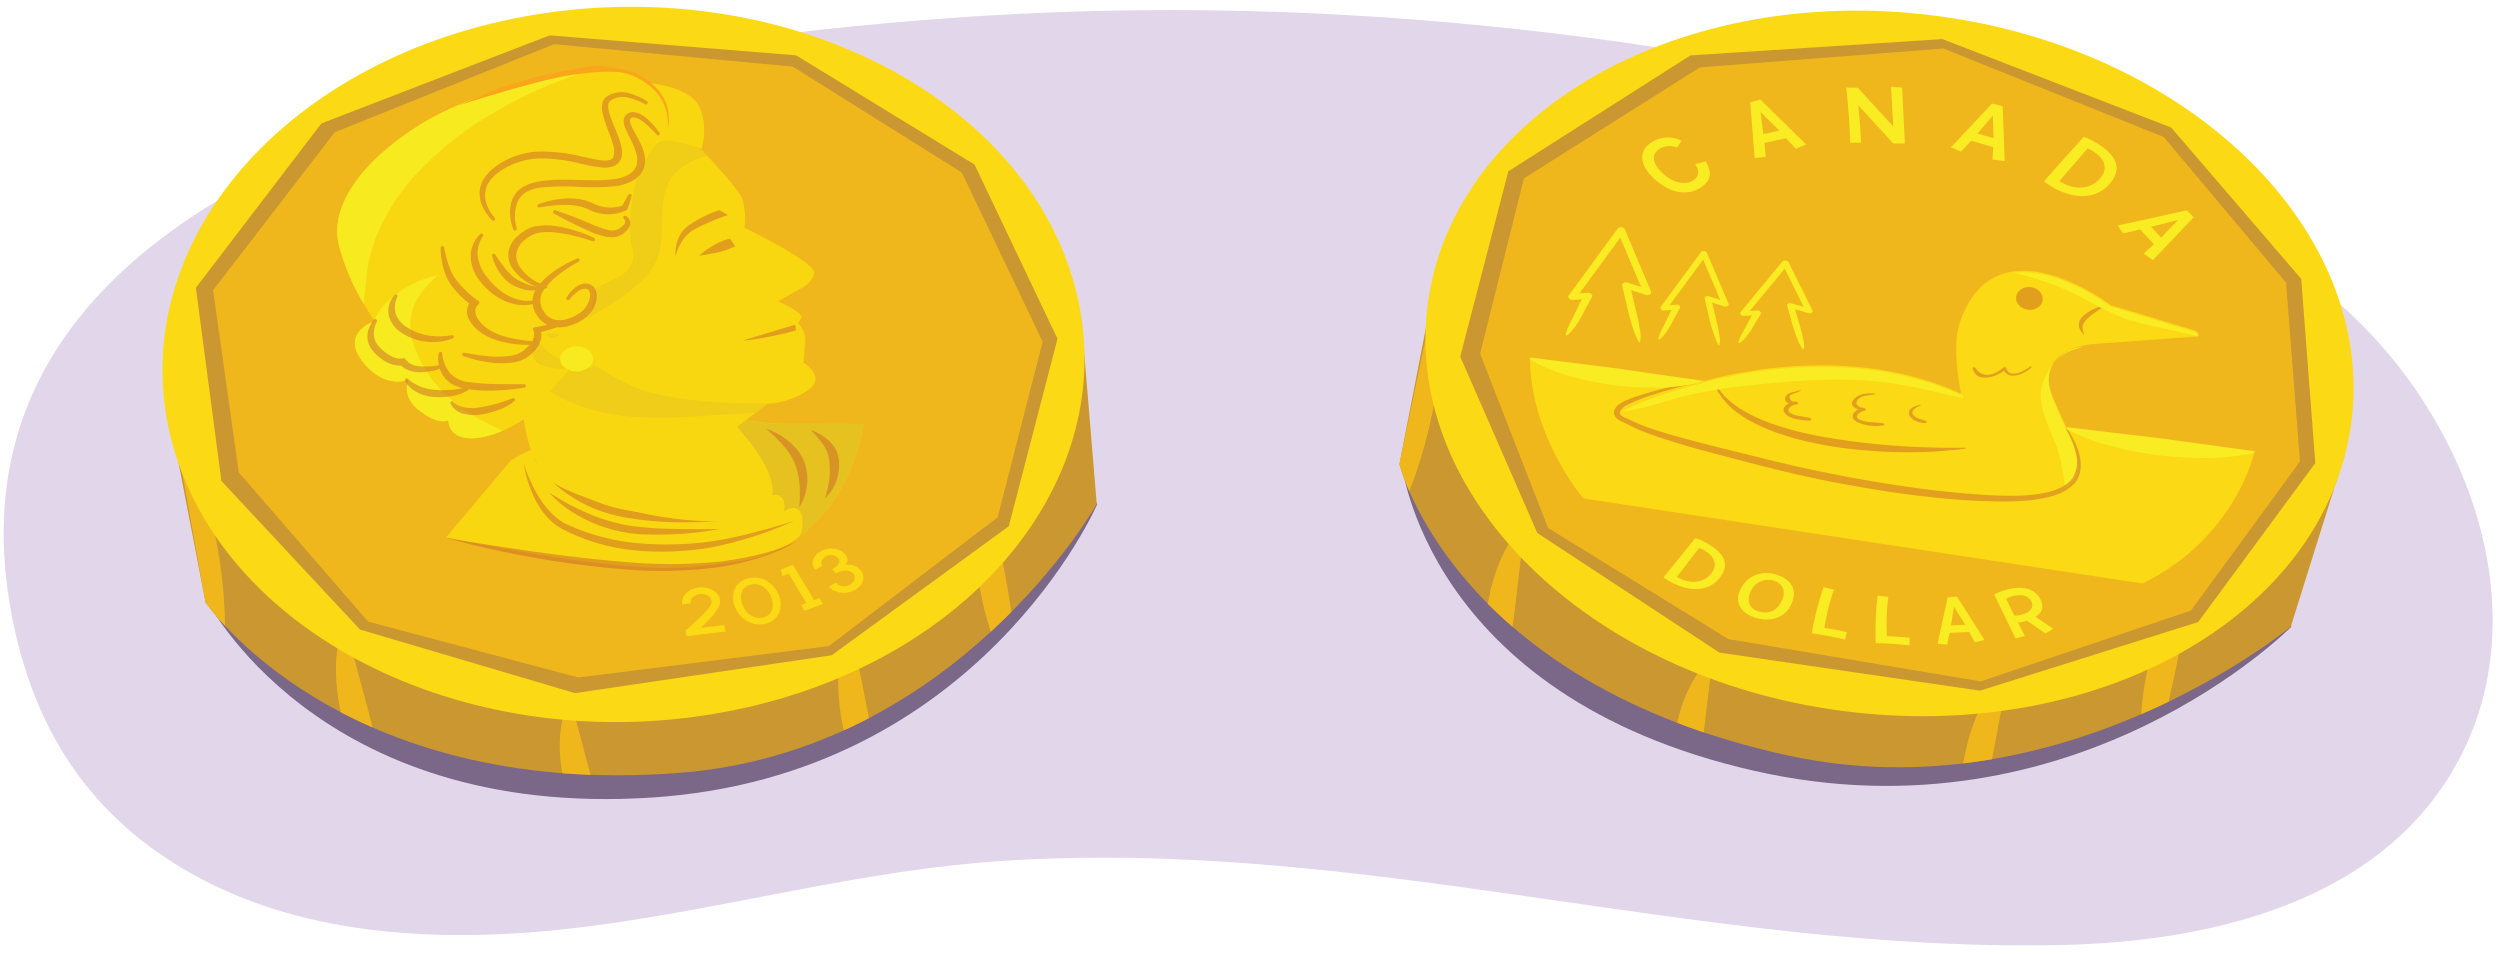 <svg xmlns="http://www.w3.org/2000/svg" xmlns:xlink="http://www.w3.org/1999/xlink" width="760" height="290" viewBox="0 0 760 290"><defs><clipPath id="a"><path d="M719.427,115.059,696.4,190.508s-69.032,57.333-152.639,39.212c-102.087-22.127-118.35-88.645-118.35-88.645L442.4,60.047" fill="none"/></clipPath><clipPath id="f"><path d="M637.28,104.95l30.732-2.233c.506-.531.3-1.122-.573-1.708-8.219-2.521-24.674-7.548-25.614-7.675,0,0-35.433-27.118-46.223,5.525-2.5,7.573.525,21.271.525,21.271-36.8-17.018-78.995-3.579-78.995-3.579s-33.492,8.8-24.183,12.261,67.925,16.269,69.554,16.8,54.24,10.625,64.075,3.877,3.842-12.672-2.547-28.284S637.28,104.95,637.28,104.95Z" fill="none"/></clipPath><clipPath id="i"><path d="M326.222,73.638l7.189,79.626s-42.5,75.285-127.173,81.722c-103.395,7.858-143.757-51.859-143.757-51.859L47.552,99.833" fill="none"/></clipPath></defs><path d="M140.9,29.643C59.147,53.608-11.445,98.419,2.992,183.838c7.331,43.376,29.437,67.056,54.717,81.457,35.787,20.386,80.446,21.635,121.924,16.229S261.656,264.7,303.419,261.81c110.922-7.667,213.2,28.163,324.383,25.44,44.253-1.084,90.477-12.835,114.472-47.706,31.852-46.29,10.6-108.25-27.582-144.038C665.4,49.308,595.335,30.284,528.654,18.5,449.211,4.457,368.37-.385,287.719,5.564,238.259,9.212,188.331,15.74,140.9,29.643Z" fill="#e2d7ea"/><path d="M425.918,139.877s6.8,71.637,107.459,94.471c97.943,22.216,163.16-43.8,163.16-43.8l-3.245-11.315Z" fill="#7b6787"/><path d="M437.565,78.632l-12.149,62.439s16.263,66.518,118.35,88.645C627.377,247.838,696.4,190.5,696.4,190.5l16.555-52.839Z" fill="#ca9731"/><g clip-path="url(#a)"><path d="M463.37,159.8s-.082.833-.225,2.29-.314,3.539-.617,6.033c-.584,4.989-1.37,11.643-2.15,18.295-.924,6.644-1.847,13.288-2.539,18.27-.34,2.493-.711,4.563-.931,6.016s-.362,2.279-.362,2.279l-.842-.057s-.133-.216-.334-.624c-.176-.405-.518-1.006-.791-1.753a26.088,26.088,0,0,1-.974-2.711c-.324-1.044-.7-2.219-.968-3.5a48.649,48.649,0,0,1-1.108-8.663c-.072-1.576-.076-3.2.012-4.846.051-1.645.241-3.309.411-4.974.252-1.661.477-3.32.851-4.945.154-.817.34-1.62.56-2.418s.391-1.579.648-2.351a52.522,52.522,0,0,1,3.295-8.368c.6-1.216,1.258-2.327,1.847-3.308a28.353,28.353,0,0,1,1.652-2.533c.459-.7.949-1.248,1.226-1.62.3-.37.489-.566.489-.566Z" fill="#f0b71c"/></g><g clip-path="url(#a)"><path d="M520.446,200.525s-.07.711-.188,1.953c-.133,1.242-.258,3.016-.521,5.143-.509,4.249-1.189,9.921-1.867,15.588-.821,5.66-1.636,11.317-2.255,15.564-.3,2.122-.638,3.883-.833,5.122s-.329,1.941-.329,1.941l-.843-.058s-.138-.187-.343-.536c-.184-.347-.534-.864-.818-1.508-.3-.645-.707-1.431-1.04-2.327-.349-.9-.685-1.9-1-2.994a36.275,36.275,0,0,1-1.24-7.411,35.72,35.72,0,0,1-.062-4.136c.027-1.405.189-2.82.337-4.239.224-1.413.422-2.827.772-4.212q.212-1.042.523-2.055c.195-.674.369-1.344.614-2a40.156,40.156,0,0,1,3.157-7.1c.593-1.031,1.186-1.97,1.767-2.8.564-.832,1.165-1.547,1.639-2.143.447-.594.932-1.051,1.2-1.365.3-.315.478-.478.478-.478Z" fill="#f0b71c"/></g><g clip-path="url(#a)"><path d="M610.647,203.428s-.146.86-.405,2.358-.59,3.65-1.088,6.212c-.978,5.129-2.283,11.973-3.585,18.813-1.443,6.823-2.885,13.646-3.969,18.764-.533,2.557-1.067,4.679-1.4,6.171s-.545,2.341-.545,2.341l-.833-.1s-.114-.236-.281-.664c-.146-.426-.441-1.069-.649-1.857a27.589,27.589,0,0,1-.756-2.858c-.241-1.095-.517-2.338-.688-3.67a52.263,52.263,0,0,1-.418-9.03c.059-1.637.177-3.318.4-5.014.179-1.7.5-3.414.8-5.125.38-1.7.739-3.409,1.232-5.07q.328-1.249.748-2.467c.267-.809.516-1.614.835-2.4a57.112,57.112,0,0,1,3.939-8.48c.69-1.229,1.435-2.335,2.1-3.319.618-.988,1.309-1.833,1.845-2.532.512-.7,1.046-1.239,1.353-1.607.328-.367.534-.563.534-.563Z" fill="#f0b71c"/></g><g clip-path="url(#a)"><path d="M667.461,173.073s-.188,1-.519,2.768-.767,4.278-1.391,7.288c-1.227,6.024-2.866,14.05-4.5,22.077-1.78,8.01-3.557,16.016-4.893,22.023-.658,3-1.3,5.495-1.7,7.247s-.658,2.747-.658,2.747l-.834-.116s-.1-.273-.251-.776c-.126-.5-.39-1.245-.564-2.17-.193-.93-.471-2.062-.618-3.337-.191-1.283-.41-2.73-.519-4.291a70.729,70.729,0,0,1,.011-10.573c.135-1.912.336-3.886.637-5.876.263-2,.665-4,1.054-6.01.464-2,.906-4,1.486-5.952.259-.983.552-1.946.873-2.9s.6-1.9.948-2.817a77.206,77.206,0,0,1,4.366-9.978c.753-1.448,1.553-2.754,2.268-3.915.67-1.169,1.4-2.163,1.973-2.988.547-.827,1.11-1.462,1.436-1.9.351-.436.56-.666.56-.666Z" fill="#f0b71c"/></g><g clip-path="url(#a)"><path d="M416.58,170.024l.774-3.494c.5-2.223,1.16-5.409,2.067-9.217,1.786-7.615,4.166-17.768,6.548-27.926,2.52-10.137,5.043-20.268,6.93-27.873.935-3.8,1.812-6.956,2.378-9.169s.914-3.479.914-3.479l.833.121s.082.337.187.969c.082.624.284,1.557.377,2.72.113,1.164.295,2.585.33,4.185.078,1.612.168,3.425.134,5.388a111.56,111.56,0,0,1-.958,13.309c-.308,2.417-.686,4.9-1.171,7.419-.444,2.517-1.033,5.057-1.608,7.6-.649,2.532-1.277,5.065-2.039,7.539-.354,1.243-.733,2.468-1.147,3.677-.4,1.209-.775,2.4-1.219,3.569a122.474,122.474,0,0,1-5.318,12.689c-.891,1.84-1.82,3.513-2.653,4.991-.785,1.488-1.618,2.76-2.27,3.818-.629,1.055-1.255,1.869-1.625,2.43-.391.561-.626.854-.626.854Z" fill="#f0b71c"/></g><path d="M714.748,128.82c-7.89,58.348-77.117,97.437-154.619,87.312S426.185,150.487,434.08,92.141,511.2-5.3,588.7,4.831,722.639,70.468,714.748,128.82Z" fill="#fbd914"/><polygon points="660.042 38.773 699.572 84.796 703.849 140.769 668.239 189.102 601.898 209.959 522.719 198.398 467.344 162.036 443.916 108.411 458.532 52.077 513.897 16.843 590.468 11.883 660.042 38.773" fill="#ca9731"/><polygon points="657.782 41.651 694.963 85.933 699.184 140.305 666.033 185.618 602.115 207.147 525.45 194.297 470.61 160.501 449.959 107.517 463.279 54.23 516.753 20.484 590.791 14.749 657.782 41.651" fill="#f0b71c"/><path d="M465.105,108.942,685.32,137.418s-5.481,25.977-33.988,39.964L481.37,151.518S465.329,133,465.105,108.942Z" fill="#fbd914"/><path d="M637.341,104.5l30.731-2.228c.5-.532.3-1.122-.574-1.709-8.219-2.521-24.672-7.552-25.609-7.673,0,0-35.433-27.119-46.223,5.524-2.5,7.574.525,21.272.525,21.272-36.8-17.018-78.995-3.579-78.995-3.579s-33.49,8.792-24.181,12.256,67.924,16.27,69.554,16.8,54.242,10.621,64.075,3.877,3.835-12.669-2.552-28.286S637.341,104.5,637.341,104.5Z" fill="#fbd914"/><path d="M620.969,91.252c-.257,1.892-2.267,3.193-4.5,2.9s-3.825-2.061-3.568-3.953,2.267-3.193,4.5-2.9S621.227,89.356,620.969,91.252Z" fill="#ca6728" opacity="0.5" style="isolation:isolate"/><path d="M516.5,57.322c-3.907,2.3-9.151,1.26-13.915-3.249-3.919-3.71-4.859-8.242-.316-10.917a9.038,9.038,0,0,1,8.886-.375L509.822,44.9a5.812,5.812,0,0,0-5.115.215c-2.809,1.651-2.609,4.394.751,7.57,3.076,2.909,6.822,3.63,9.121,2.278,1.559-.916,2.457-2.809.713-5.006l3.209-.921C520.48,52.352,520.479,54.98,516.5,57.322Z" fill="#f9ec23"/><path d="M545.9,45.239l-2.918-3.231-6.589,1.439.386,4.242-3.368.344-1.346-16.939,3.085-.822,13.89,13.637Zm-10.7-11.179.879,6.714,4.839-1.094Z" fill="#f9ec23"/><path d="M579.09,43.6l-3.54.021-10.623-11.6q.574,5.681.848,11.362l-3.31.023c-.131-5.589-.6-11.206-1.2-16.8l3.482.058,10.833,11.827-.727-12.123,3.395.259Z" fill="#f9ec23"/><path d="M605.749,48.506l.164-3.776-6.673-1.977-3.1,3.36-3.089-1.3,12.525-13.323,3.24.818.626,16.67Zm.061-13.348L601.131,40.6l4.93,1.425Z" fill="#f9ec23"/><path d="M624.259,57.053a25.525,25.525,0,0,1-2.926-1.951l12.1-13.485a14.9,14.9,0,0,1,3.147,1.407c6.745,3.86,9.164,8.225,4.336,13.3C636.677,60.783,630.062,60.377,624.259,57.053Zm11.4-11.451a5.894,5.894,0,0,0-1.059-.454l-8.527,9.9c.227.163.535.335.755.466,3.922,2.247,8.482,2.028,11.269-.9C641.189,51.372,640.005,48.084,635.664,45.6Z" fill="#f9ec23"/><path d="M651.7,77.074l3.076-2.822-4.14-4.5-5.243,1.186-1.617-2.381,21-4.606,2.123,2.077L654.474,79.088Zm10.419-10.2-8.2,2.077,3.079,3.3Z" fill="#f9ec23"/><path d="M508.314,177.126a21.787,21.787,0,0,1-2.6-1.591l9.639-11.934a13.134,13.134,0,0,1,2.755,1.109c5.956,3.117,8.24,6.8,4.381,11.294C519.1,179.959,513.44,179.805,508.314,177.126Zm9.148-10.176a4.685,4.685,0,0,0-.93-.357l-6.77,8.757c.2.131.472.271.671.375,3.464,1.814,7.348,1.491,9.569-1.1C522.47,171.748,521.294,168.958,517.462,166.95Z" fill="#f9ec23"/><path d="M533.33,187.7c-3.9-1.307-6.292-4.493-4.178-8.675,2.029-4.026,6.427-5.816,11.183-4.225s6.147,5.1,4.056,9.234C542.317,188.154,537.69,189.154,533.33,187.7Zm5.843-11.206a5.812,5.812,0,0,0-6.928,3.195c-1.128,2.239-1.014,5.063,2.109,6.1,3.171,1.065,5.7.058,7.25-3.034C543.04,179.916,542.106,177.47,539.173,176.49Z" fill="#f9ec23"/><path d="M550.788,192.541a91.294,91.294,0,0,1,3.565-14.051l3.187.768a59.352,59.352,0,0,0-2.913,11.615c2.309.361,4.289.73,6.787,1.284l-.532,2.284A94.134,94.134,0,0,0,550.788,192.541Z" fill="#f9ec23"/><path d="M570.234,195.522a90,90,0,0,1,.555-14.458l3.271.383a59.149,59.149,0,0,0-.418,11.946c2.327.084,4.331.213,6.889.467l-.047,2.342A96.087,96.087,0,0,0,570.234,195.522Z" fill="#f9ec23"/><path d="M600.316,195.221l-1.669-3.078-5.958.238-.737,3.546-2.941-.2L592.1,181.6l2.822-.229,8.39,13.213Zm-6.3-10.737-.932,5.648,4.384-.2Z" fill="#f9ec23"/><path d="M621.817,192.554l-5.652-3.864a11.164,11.164,0,0,1-2.708.58l2.093,4.071-2.811.742-6.52-13.386a20.437,20.437,0,0,1,4.743-1.657c5.739-1.231,8.46,1.209,9.388,3.245,1.044,2.293.539,3.854-1.545,5.219l5.349,3.654Zm-9.332-11.469a10.238,10.238,0,0,0-2.629.887c.744,1.638,1.691,3.578,2.519,5.2a12.161,12.161,0,0,0,1.882-.239c2.951-.635,4.1-2.287,3.327-3.99C616.826,181.287,614.95,180.559,612.485,181.085Z" fill="#f9ec23"/><path d="M493.962,69.749a1.1,1.1,0,0,0-.574-.548,1.361,1.361,0,0,0-1.618.287l-14.855,20.3a.7.7,0,0,0-.124.574,1.281,1.281,0,0,0,1.38.812l2.751-.209a16.753,16.753,0,0,0-.847,1.576l-1.874,3.89c-1.657,3.253-2.383,4.92-2.1,5.625,2.7-1.315,6.163-8.725,6.163-8.725.657-.981,1.1-2.035,1.7-3.037a.708.708,0,0,0,.085-.5,1.259,1.259,0,0,0-1.363-.8h-.031l-2.492.19L492.56,72.25l6.323,14.987-4.165-1.33a1.53,1.53,0,0,0-.607-.068c-.652.054-1.085.5-.969,1l1.023,4.38c.18.73.333,1.461.486,2.193.181.729,1.867,8.116,3.759,10.852.812-2.328.107-3.263-.246-6.209-.1-.732-.95-4.106-1.108-4.839-.191-.728-.376-1.459-.536-2.187l-.66-2.835,4.519,1.44a1.57,1.57,0,0,0,.766.05c.627-.122.97-.615.764-1.1Z" fill="#f9ec23"/><path d="M518.9,76.851a.929.929,0,0,0-.472-.453,1.138,1.138,0,0,0-1.334.235L504.885,93.254a.593.593,0,0,0-.1.469,1.059,1.059,0,0,0,1.141.666l2.261-.167a13.756,13.756,0,0,0-.694,1.292l-1.54,3.187c-1.358,2.661-1.958,4.032-1.721,4.607,2.217-1.074,5.063-7.143,5.063-7.143.543-.8.906-1.67,1.4-2.488a.541.541,0,0,0,.069-.414,1.039,1.039,0,0,0-1.117-.658l-.027,0-2.045.151L517.753,78.9l5.214,12.277-3.428-1.092a1.383,1.383,0,0,0-.5-.056c-.537.043-.89.407-.8.819l.845,3.591c.15.6.274,1.2.4,1.8.151.594,1.541,6.647,3.1,8.89.667-1.906.085-2.669-.205-5.086-.086-.6-.78-3.365-.914-3.964-.155-.6-.311-1.193-.445-1.792l-.544-2.321,3.712,1.18a1.34,1.34,0,0,0,.634.042c.517-.1.8-.5.63-.9Z" fill="#f9ec23"/><path d="M543.752,79.768a.992.992,0,0,0-.512-.429,1.294,1.294,0,0,0-1.413.2L529.1,94.943a.46.46,0,0,0-.1.435,1.194,1.194,0,0,0,1.223.645l2.411-.123a11.306,11.306,0,0,0-.715,1.2l-1.588,2.97c-1.4,2.476-2.018,3.752-1.757,4.3,2.349-.974,5.275-6.621,5.275-6.621.56-.742.936-1.549,1.446-2.311a.452.452,0,0,0,.064-.39,1.172,1.172,0,0,0-1.2-.635l-.028,0-2.181.111L542.559,81.68l5.77,11.619-3.673-1.083a1.516,1.516,0,0,0-.531-.061c-.57.033-.944.371-.838.756l.962,3.383c.168.564.312,1.126.458,1.7.169.564,1.757,6.272,3.461,8.4.679-1.782.046-2.509-.309-4.779-.1-.569-.894-3.176-1.042-3.74-.175-.562-.349-1.128-.506-1.694l-.62-2.187,3.977,1.174a1.588,1.588,0,0,0,.673.048c.549-.085.844-.462.655-.836Z" fill="#f9ec23"/><path d="M597.608,136.352l-.915.133c-.6.075-1.477.223-2.6.308s-2.5.208-4.073.337-3.362.241-5.32.281c-1.954.057-4.083.1-6.336.056-2.253-.022-4.636-.072-7.106-.244s-5.024-.318-7.618-.622-5.224-.65-7.854-1.086c-2.62-.473-5.24-1-7.791-1.627-2.568-.589-5.026-1.393-7.4-2.173-1.173-.418-2.333-.842-3.434-1.3-1.088-.5-2.168-.939-3.177-1.45a36.618,36.618,0,0,1-5.392-3.187,22.916,22.916,0,0,1-3.8-3.306c-.466-.542-.9-1.05-1.305-1.522-.333-.5-.634-.955-.908-1.364-.132-.206-.259-.395-.379-.577-.083-.2-.162-.376-.235-.544l-.351-.851c-.188-.454-.287-.7-.287-.7l.295-.079.418.648a13.109,13.109,0,0,0,1.268,1.794c.311.37.665.777,1.044,1.223l1.435,1.333a28.847,28.847,0,0,0,3.949,2.84,44.431,44.431,0,0,0,5.334,2.726c.986.438,2.045.812,3.1,1.236,1.086.373,2.195.756,3.337,1.12,2.3.7,4.7,1.357,7.184,1.907,2.473.576,5.021,1.058,7.575,1.487a219.994,219.994,0,0,0,28.374,2.8c7.768.293,12.923.16,12.923.16Z" fill="#ca6728" opacity="0.5" style="isolation:isolate"/><path d="M572.45,128.677c-1.391-.231-2.843-.222-4.248-.391a12.238,12.238,0,0,1-2.652-.614c-2.267-.813-.349-2.506,1.256-2.812.564-.11.366-.8-.186-.857-3.3-.346-2.6-2.758-.266-3.5,1.175-.374,2.523-.358,3.727-.662.123-.029.093-.189-.044-.2-2.78-.223-5.231.126-6.636,1.939-1,1.294.024,2.349,1.5,2.911-1.758.862-2.558,2.567-.323,3.82a13.65,13.65,0,0,0,8.011,1C573.016,129.208,572.848,128.744,572.45,128.677Z" fill="#ca6728" opacity="0.5" style="isolation:isolate"/><path d="M585.4,127.917c-1.371-.421-3.021-.738-3.8-1.812-.939-1.288.949-2.3,2.161-2.791.193-.074.071-.292-.14-.248-1.83.381-3.838,1.355-3.21,3.06.576,1.548,2.977,2.482,4.9,2.481A.348.348,0,0,0,585.4,127.917Z" fill="#ca6728" opacity="0.5" style="isolation:isolate"/><path d="M550.068,127.005c-1.1-.214-2.209-.362-3.31-.572a8.906,8.906,0,0,1-2.214-.721c-2.053-1-.091-2.611,1.589-2.739.769-.059.565-.937-.2-.912q-1.9.292-1.9-1.707a4.155,4.155,0,0,1,1.837-.9,6.012,6.012,0,0,0,1.57-.786c.1-.068-.02-.183-.136-.131-1.893.821-4.273.6-4.633,2.6-.132.738.42,1.2,1.172,1.478-1.376.672-2.256,1.879-1.1,3.14,1.569,1.711,4.788,1.989,7.211,2.121C550.7,127.908,550.812,127.15,550.068,127.005Z" fill="#ca6728" opacity="0.5" style="isolation:isolate"/><path d="M617.185,111.4c-1.257,1.01-6.285,4.051-7.258.554a.59.59,0,0,0-.91-.214c-2.4,2.088-6.1,3.617-8.483.135-.223-.328-.9-.238-.816.147,1.057,4.385,6.691,2.77,9.511.7,1.659,2.959,6.54.9,8.318-1.108C617.7,111.446,617.377,111.254,617.185,111.4Z" fill="#ca6728" opacity="0.5" style="isolation:isolate"/><path d="M639.922,92.826s-.725.582-1.789,1.311c-.262.18-.542.38-.841.584s-.578.439-.911.638a17.086,17.086,0,0,0-1.727,1.406,4.384,4.384,0,0,0-.707.729,7.77,7.77,0,0,0-.507.743c-.032.258-.267.5-.256.756s-.139.509-.062.759c.046.246.041.492.065.716.082.211.131.412.179.577.094.336.136.555.136.555l-.128.068L633,101.2c-.117-.15-.264-.33-.432-.536l-.367-.76a2.869,2.869,0,0,1-.223-.934,3.447,3.447,0,0,1,.094-1.042,4.792,4.792,0,0,1,.5-1.026,5.461,5.461,0,0,1,.812-.936,10.859,10.859,0,0,1,2.109-1.479,20.681,20.681,0,0,1,2.133-1,22.062,22.062,0,0,1,2.227-.778Z" fill="#ca6728" opacity="0.5" style="isolation:isolate"/><g clip-path="url(#f)"><path d="M675.9,96.748c-5.916-3.125-13.277-4.327-19.983-5.975-9.022-2.214-15.288-6.886-23.381-10.465-7.824-3.463-16.3-5.4-24.667-7.757-7.437-2.1-15.341-3.975-22.647-1.719-4.728,1.455-3.868,7.391,1.707,7.953,14.7,1.475,32.054,4.481,44.87,11.109,5.969,3.085,10.72,6.183,17.587,8.006,7.163,1.905,14.685,3.034,21.714,5.242C676.317,104.784,680.917,99.406,675.9,96.748Z" fill="#f9ec23"/></g><g clip-path="url(#f)"><path d="M637.773,131.874c-2.022-4.3-4.622-8.192-4.538-12.763.081-4.28,5.3-5.349,7.132-8.8.805-1.512-.279-3.256-2.26-4-11.012-4.13-18.056,8.017-17.73,14.375.308,6.071,3.883,11.59,5.628,17.521,1.724,5.865,1.108,11.868,4.623,17.461,1.8,2.869,7.874,3.508,9.239.3C642.929,148.786,641.233,139.221,637.773,131.874Z" fill="#f9ec23"/></g><g clip-path="url(#f)"><path d="M596.748,120.693c-.011-.064-.024-.123-.034-.187-.471-.725-.922-1.459-1.358-2.193-2.4-3.043-5.153-5.962-7.7-8.942-4.2-1.007-8.519-1.707-12.476-2.365-11.031-1.84-22.418-1.288-33.335-.577a254.7,254.7,0,0,0-31.361,4.07c-9.271,1.774-20.221,4.807-27.252,9.621-2.2,1.508-1.374,4.4,1.9,4.9,8.268,1.254,15.7-1.428,23.046-3.561,9.593-2.783,19.961-4.015,30.258-4.981,10.688-1,21.6-1.552,32.5-.5,8.8.846,17.25,3.269,25.847,5.018C596.776,120.893,596.76,120.792,596.748,120.693Z" fill="#f9ec23"/></g><g opacity="0.5"><path d="M628.237,130.113a24.874,24.874,0,0,1,3.725,7.431c.725,2.586,1,5.393-.377,8.007-1.413,2.669-4.612,4.376-7.9,5.318a45.636,45.636,0,0,1-10.289,1.488c-3.46.16-6.917.1-10.347-.029-3.449-.139-6.8-.312-10.251-.64-3.347-.26-6.82-.673-10.235-1.064-3.4-.436-6.79-.877-10.157-1.435-3.384-.5-6.741-1.114-10.11-1.694-3.357-.621-6.718-1.233-10.052-1.949-3.331-.739-6.672-1.426-9.982-2.266-3.328-.794-6.605-1.614-9.855-2.46l-9.776-2.564c-3.259-.875-6.544-1.712-9.785-2.682s-6.495-1.949-9.712-3.069a55.881,55.881,0,0,1-9.453-4.1l.49.2a7.061,7.061,0,0,1-2.477-1.274,3.162,3.162,0,0,1-.921-1.216,2.074,2.074,0,0,1-.032-1.417,4.047,4.047,0,0,1,1.446-1.757,11.07,11.07,0,0,1,1.78-1.047c.611-.288,1.229-.554,1.849-.789s1.234-.452,1.906-.672l3.723-1.152,3.845-1.051c1.3-.306,2.582-.632,3.887-.912,2.608-.579,5.275-1,7.978-1.329l.082.236c-2.626.443-5.206,1.031-7.738,1.693-1.271.325-2.51.7-3.769,1.048l-3.692,1.177a55.31,55.31,0,0,0-7.057,2.793A5.179,5.179,0,0,0,492.5,125.1a1.193,1.193,0,0,0,.516,1.308,4.976,4.976,0,0,0,1.681.821l.033.01.029.019a54.259,54.259,0,0,0,9.136,3.67c3.18,1.018,6.418,1.917,9.665,2.783,6.5,1.729,13.06,3.314,19.6,4.94,3.271.818,6.542,1.625,9.825,2.391,3.271.808,6.584,1.472,9.883,2.186,3.31.673,6.625,1.333,9.951,1.955,3.333.589,6.659,1.211,10,1.722,3.338.565,6.691,1.029,10.044,1.508,3.356.429,6.708.872,10.087,1.182,3.364.346,6.745.6,10.113.822s6.75.344,10.1.267a43.783,43.783,0,0,0,9.786-1.168c3.047-.808,5.942-2.246,7.31-4.494a9.951,9.951,0,0,0,.776-7.415,25.318,25.318,0,0,0-3.089-7.409Z" fill="#ca6728"/></g><path d="M628.292,129.862l28.6,3.4,28.487,3.909-.112.507a67.772,67.772,0,0,1-15.021,1.523,115.581,115.581,0,0,1-14.486-.87,108.867,108.867,0,0,1-14.062-2.774,59.443,59.443,0,0,1-13.522-5.192Z" fill="#f9ec23"/><path d="M465.167,108.688l26.081,3.272,25.964,3.777-.117.505a57.755,57.755,0,0,1-13.787,1.587,96.577,96.577,0,0,1-13.233-.8,91.246,91.246,0,0,1-12.793-2.7,49.9,49.9,0,0,1-12.234-5.123Z" fill="#f9ec23"/><path d="M62.5,181.823s33.5,67.384,135.832,60.62c99.571-6.583,135.226-89.174,135.226-89.174l-7.311-10.021Z" fill="#7b6787"/><path d="M50.106,119.206l12.375,63.916s40.362,59.717,143.757,51.859c84.681-6.437,127.173-81.722,127.173-81.722l-4.634-55.887Z" fill="#ca9731"/><g clip-path="url(#i)"><path d="M104.9,190.365l.659,2.28c.411,1.456,1.05,3.517,1.715,6.017,1.347,5,3.14,11.662,4.937,18.323,1.66,6.7,3.321,13.391,4.566,18.411.63,2.51,1.07,4.62,1.416,6.09s.528,2.31.528,2.31l-.806.185s-.2-.17-.547-.507c-.317-.342-.864-.826-1.4-1.47-.556-.645-1.274-1.417-1.934-2.345-.7-.918-1.489-1.948-2.226-3.1a55.315,55.315,0,0,1-4.318-8.068c-.664-1.5-1.284-3.077-1.826-4.693-.576-1.607-1.03-3.272-1.5-4.933-.4-1.68-.816-3.35-1.084-5.03-.166-.835-.3-1.665-.4-2.5s-.234-1.641-.288-2.461a52.793,52.793,0,0,1-.107-9.045c.092-1.348.288-2.612.464-3.731a26.682,26.682,0,0,1,.576-2.925c.161-.811.41-1.48.527-1.919.137-.445.239-.689.239-.689Z" fill="#f0b71c"/></g><g clip-path="url(#i)"><path d="M173.465,213.415s.2.708.566,1.944.9,2.994,1.465,5.128c1.138,4.258,2.657,9.943,4.176,15.622,1.382,5.714,2.769,11.423,3.8,15.711.527,2.139.879,3.941,1.167,5.2s.43,1.973.43,1.973l-.806.185s-.2-.141-.523-.42c-.3-.283-.825-.684-1.333-1.226-.527-.537-1.2-1.181-1.851-1.953s-1.357-1.641-2.061-2.613a41.612,41.612,0,0,1-3.965-6.817,40.061,40.061,0,0,1-1.626-3.985c-.508-1.368-.894-2.784-1.294-4.2-.328-1.431-.679-2.857-.879-4.3q-.2-1.069-.293-2.138c-.074-.709-.166-1.407-.186-2.11a39.873,39.873,0,0,1,.244-7.78c.161-1.167.357-2.246.581-3.218s.5-1.831.713-2.544c.191-.7.469-1.285.6-1.666.156-.39.264-.6.264-.6Z" fill="#f0b71c"/></g><g clip-path="url(#i)"><path d="M258.507,190.36s.19.874.518,2.4.835,3.7,1.343,6.324c1.035,5.245,2.417,12.243,3.8,19.236,1.245,7.018,2.491,14.036,3.423,19.3.474,2.627.782,4.835,1.041,6.373s.381,2.422.381,2.422l-.816.137s-.2-.2-.513-.561c-.3-.371-.815-.909-1.309-1.612-.517-.7-1.186-1.553-1.787-2.549-.64-.991-1.367-2.115-2.032-3.355a58.788,58.788,0,0,1-3.814-8.62c-.566-1.6-1.094-3.262-1.533-4.966-.479-1.7-.83-3.448-1.2-5.191-.293-1.758-.605-3.512-.776-5.26-.112-.869-.19-1.739-.239-2.6s-.132-1.709-.132-2.559a56.419,56.419,0,0,1,.449-9.337c.176-1.387.449-2.671.694-3.814a28.892,28.892,0,0,1,.757-2.979c.21-.826.5-1.5.649-1.944.166-.449.283-.7.283-.7Z" fill="#f0b71c"/></g><g clip-path="url(#i)"><path d="M299.866,144.689s.205,1.025.566,2.827.909,4.361,1.47,7.453c1.143,6.182,2.662,14.421,4.181,22.659,1.382,8.263,2.764,16.522,3.8,22.719.527,3.1.879,5.689,1.167,7.5s.43,2.847.43,2.847l-.821.127s-.2-.234-.527-.679c-.308-.449-.835-1.094-1.348-1.938-.532-.845-1.221-1.861-1.841-3.053-.664-1.186-1.416-2.525-2.11-4a78.663,78.663,0,0,1-4-10.236c-.6-1.89-1.163-3.858-1.636-5.87-.513-2.007-.9-4.063-1.3-6.119-.328-2.071-.674-4.132-.875-6.188-.131-1.025-.224-2.041-.288-3.057s-.161-2.007-.185-3a76.846,76.846,0,0,1,.278-10.909c.152-1.617.4-3.111.625-4.44.181-1.323.484-2.5.7-3.457.2-.957.479-1.734.616-2.252.161-.522.268-.805.268-.805Z" fill="#f0b71c"/></g><g clip-path="url(#i)"><path d="M65.24,213.679l-.606-3.6c-.376-2.3-.972-5.568-1.572-9.513-1.226-7.883-2.862-18.392-4.5-28.906-1.5-10.534-2.994-21.063-4.122-28.965-.571-3.946-.952-7.252-1.265-9.557s-.468-3.628-.468-3.628l.82-.122s.2.3.542.883c.313.582.855,1.426,1.382,2.525.547,1.094,1.255,2.418,1.895,3.956.684,1.538,1.455,3.267,2.168,5.177a121.986,121.986,0,0,1,4.156,13.156c.63,2.427,1.221,4.942,1.724,7.516.542,2.563.957,5.191,1.387,7.818.357,2.637.733,5.27.962,7.882.142,1.3.254,2.6.327,3.888s.191,2.549.22,3.8a122.4,122.4,0,0,1-.137,13.806c-.132,2.036-.361,3.921-.576,5.591-.166,1.666-.459,3.136-.664,4.347-.186,1.2-.459,2.168-.591,2.818-.151.654-.259,1.006-.259,1.006Z" fill="#f0b71c"/></g><path d="M327.087,88.3c14.787,58.735-34.81,116.419-110.774,128.843S66.768,192.015,51.986,133.281,86.8,16.856,162.765,4.438,312.3,29.559,327.087,88.3Z" fill="#fbd914"/><polygon points="242.025 16.832 296.267 50.04 321.476 102.988 306.669 159.979 252.842 199.189 174.773 210.705 109.451 191.39 67.31 146.207 59.546 87.492 97.706 37.514 167.082 10.757 242.025 16.832" fill="#ca9731"/><polygon points="241.014 20.265 292.409 52.463 316.958 103.877 303.294 157.239 251.978 196.406 175.76 205.953 111.907 188.968 72.595 143.61 64.781 88.215 101.745 40.219 168.469 13.438 241.014 20.265" fill="#f0b71c"/><path d="M164.1,135.62s-7.784,3.139-9.263,4.9l-19.231,22.863s51.106,10.942,72.857,9.086,29.262-3.143,40.5-14.822S262.473,128.9,262.473,128.9l-27.324-.08-19.675-2.292Z" fill="#f9d710"/><path d="M235.149,128.817l-15.484-1.8c.292.5.607.989.886,1.493a62.625,62.625,0,0,1,5.641,13.66,58.884,58.884,0,0,1,2.025,13.5A14.807,14.807,0,0,1,230.5,153a10.915,10.915,0,0,1,3.078-2.068,4.645,4.645,0,0,1,2.773-.4,2.526,2.526,0,0,1,1.832,1.642,6.72,6.72,0,0,1,.191,3.348c.146-.1.28-.211.434-.3.985-.595,2.4-1.146,3.55-.51a3.425,3.425,0,0,1,1.489,2.581,10.192,10.192,0,0,1-.049,3.565,9.934,9.934,0,0,1-.732,2.221,58.089,58.089,0,0,0,5.9-5.425C260.2,145.966,262.473,128.9,262.473,128.9Z" fill="#e5c220"/><path d="M162.13,139.237a54.593,54.593,0,0,0,12.7,10.113,47.5,47.5,0,0,0,7.7,3.58,45.1,45.1,0,0,0,8.483,2.229,134.93,134.93,0,0,0,18.185,1.894q9.243.357,18.615.058a114.8,114.8,0,0,1-18.685,1.673,101.569,101.569,0,0,1-18.817-1.441,45.775,45.775,0,0,1-9.048-2.478,42.407,42.407,0,0,1-7.9-4.124A35.461,35.461,0,0,1,162.13,139.237Z" fill="#ca6728" opacity="0.5"/><path d="M159.24,140.946a46.76,46.76,0,0,0,4.02,9.185A25.369,25.369,0,0,0,169.941,158a15.337,15.337,0,0,0,2.325,1.375c.886.39,1.8.786,2.706,1.161,1.832.734,3.688,1.435,5.615,2,1.91.595,3.879,1.063,5.854,1.506,2,.385,4.007.741,6.056.946a98.876,98.876,0,0,0,24.843-.564c4.095-.679,8.162-1.584,12.174-2.637,4.035-1.012,7.993-2.216,11.938-3.474a116.989,116.989,0,0,1-23.614,7.778,63.016,63.016,0,0,1-6.385,1.02c-2.149.228-4.282.388-6.443.492a81.627,81.627,0,0,1-12.981-.392,61.241,61.241,0,0,1-12.508-2.753c-2-.65-3.91-1.437-5.786-2.257-.925-.432-1.818-.881-2.732-1.339a16.836,16.836,0,0,1-2.583-1.686,19.387,19.387,0,0,1-3.8-4.118,26.7,26.7,0,0,1-2.569-4.547A36.8,36.8,0,0,1,159.24,140.946Z" fill="#ca6728" opacity="0.5"/><path d="M166.834,149.648A76.172,76.172,0,0,0,178.2,155.82a56.978,56.978,0,0,0,12.62,3.893,98.887,98.887,0,0,0,13.74,1.055c4.68.128,9.376.145,14.122.039a91.175,91.175,0,0,1-14.123,1.615q-3.573.166-7.156.084a43.7,43.7,0,0,1-20.482-5.141A35.315,35.315,0,0,1,166.834,149.648Z" fill="#ca6728" opacity="0.5"/><path d="M232.889,130.321a21.9,21.9,0,0,1,7.186,4.1,14.975,14.975,0,0,1,4.488,6.163,15.481,15.481,0,0,1,.745,6.987,15,15,0,0,1-2.386,6.659,36.047,36.047,0,0,0,.156-6.671,23.679,23.679,0,0,0-1.334-6.344,19.538,19.538,0,0,0-3.526-5.685A52.061,52.061,0,0,0,232.889,130.321Z" fill="#ca6728" opacity="0.5"/><path d="M246.5,130.743a15.457,15.457,0,0,1,5.978,3.729,9.343,9.343,0,0,1,1.893,2.776c.091.26.2.531.272.785l.162.745a9.123,9.123,0,0,1,.23,1.5,13.794,13.794,0,0,1-4.28,11.25,29.875,29.875,0,0,0,1.317-5.586,21.568,21.568,0,0,0,.05-5.46c-.055-.449-.106-.9-.2-1.343a10.948,10.948,0,0,0-.288-1.277,9.492,9.492,0,0,0-1.195-2.4A36.894,36.894,0,0,0,246.5,130.743Z" fill="#ca6728" opacity="0.5"/><path d="M135.529,163.5c8.927,1.539,17.877,2.9,26.829,4.189,4.485.61,8.963,1.237,13.467,1.726,4.488.567,9,.964,13.515,1.368a153.36,153.36,0,0,0,27.069.171,98.344,98.344,0,0,0,13.284-2.147,54.486,54.486,0,0,0,12.438-4.32,31.473,31.473,0,0,1-5.7,3.025,64.063,64.063,0,0,1-6.29,2.293,83.526,83.526,0,0,1-13.427,2.84,132.019,132.019,0,0,1-27.71.366q-13.731-1.141-27.143-3.567C152.928,167.867,144.12,165.9,135.529,163.5Z" fill="#ca6728" opacity="0.5"/><path d="M233.369,122.679l-9.35,7.14s21.635,22.13,3.791,27.292-56.751-5.761-62.337-12.573-6.6-19.826-6.6-19.826l14.707-15.344,22.462,3.261Z" fill="#f9d710"/><g opacity="0.46"><path d="M177,123.638a66.6,66.6,0,0,0,16.693,3.166c3.083.215,6.183.268,9.281.214,3.794-.066,7.573-.349,11.356-.58,4.183-.256,8.366-.508,12.546-.785.942-.062,1.887-.117,2.832-.175l3.666-2.8-37.326-10.05-22.462-3.261-8.256,8.613A52.472,52.472,0,0,0,177,123.638Z" fill="#e5c220"/></g><path d="M209.846,42.1s14.469,14.444,15.826,18.487a21.458,21.458,0,0,1,.675,8.677s21.88,10.526,21.147,13.843-4.624,4.886-4.624,4.886l-6.391,3.624s8.035,3.441,7.066,5.053l-.97,1.611s2.327,2.432,2.24,4.675-.581,7.265-.581,7.265,7.389,4.516,1.184,8.529a23.757,23.757,0,0,1-12.049,3.93s-25.874.492-39.352-4.585c-4.8-1.81-14.031-7.474-14.031-7.474s1.171,3.654-5,4.107-14.864-6.789-17.428-10.927-4.157-9.886.992-10.045,8.918,4.074,8.918,4.074,7-8.243,11.537-10.887,13.554-7.018,13.216-11.356a18.2,18.2,0,0,0-2.527-7.7,54.609,54.609,0,0,1,2.429-8.938c1.565-4,3.269-10.592,3.269-10.592s-4.053-4.9,1.878-7.058S209.846,42.1,209.846,42.1Z" fill="#f9d710"/><path d="M218.658,63.864a37.27,37.27,0,0,0-9.629,4.911c-4.248,3.19-3.7,9.245-3.7,9.245s1.231-5.915,6.011-8.442a70.459,70.459,0,0,1,9.973-4.194Z" fill="#ca6728" opacity="0.5" style="isolation:isolate"/><path d="M212.475,77.751a31.71,31.71,0,0,1,5.307-3.661,18.7,18.7,0,0,1,4.184-1.537l1.546,2.332a25.579,25.579,0,0,1-4.936,1.755C216.064,77.2,212.475,77.751,212.475,77.751Z" fill="#ca6728" opacity="0.5" style="isolation:isolate"/><path d="M241.773,98.7l-15.716,4.71s-.238.4,5.487-.606,10.423-2.361,10.423-2.361Z" fill="#ca6728" opacity="0.5" style="isolation:isolate"/><path d="M179.842,111.9c-4.391-1.018-8.886-2.009-12.366-4.411a18.472,18.472,0,0,1-2.462-2.149,7.06,7.06,0,0,1-2.051-2.821,1.016,1.016,0,0,1,.266-1.063,2.176,2.176,0,0,1,1.644-.4,3.563,3.563,0,0,1,1.782,1.075c.45.4,1.011.9,1.756.515.926-.478,1.944-.825,2.89-1.288,1.158-.567,2.258-1.2,3.327-1.864,2.164-1.339,4.2-2.8,6.367-4.132,2.126-1.312,4.338-2.526,6.4-3.9A57.179,57.179,0,0,0,193.3,87a28.875,28.875,0,0,0,4.486-4.634,15.953,15.953,0,0,0,2.247-4.48c2.045-6.37.576-13,2.095-19.42a13.688,13.688,0,0,1,6.4-8.382A24.327,24.327,0,0,1,215,47.416c-2.852-3.018-5.155-5.317-5.155-5.317s-6.642-2.958-12.574-.8-1.878,7.058-1.878,7.058-1.7,6.59-3.269,10.592a54.609,54.609,0,0,0-2.429,8.938,18.2,18.2,0,0,1,2.527,7.7c.338,4.338-8.678,8.713-13.216,11.356S167.47,97.829,167.47,97.829s-3.77-4.233-8.918-4.074S155,99.663,157.56,103.8s11.26,11.381,17.428,10.927c3.7-.272,4.754-1.694,5.009-2.79C179.945,111.925,179.894,111.91,179.842,111.9Z" fill="#e5c220" opacity="0.46"/><ellipse cx="175.293" cy="109.107" rx="5.003" ry="3.838" transform="translate(-2.185 3.592) rotate(-1.167)" fill="#f7eb20"/><path d="M213.373,45.2c-.037-.971,2-6.051-.653-12.477s-15.64-7.5-15.64-7.5-4.844-4.334-15.136-4.029-37.255,6.2-54.083,16.627S100.1,62.031,102.97,74.279s10.96,23.315,10.96,23.315-10.574,3.386-3.778,12.211,14.02,5.59,14.02,5.59-2.464,5.127,3.533,9.605,8.591,2.746,8.591,2.746-.191,4.96,6.035,5.448,15-3.889,18.786-7.233l12.014-13.776s-12.721.973-11.486-6.859S175.91,103.7,175.91,103.7l3.888-9.3,1.075-6.688,5.839-3s7.516-2.174,5.46-9.59,1.088-19.607,1.088-19.607,4.071-11.151,7.316-12.417S213.373,45.2,213.373,45.2Z" fill="#f9d710"/><path d="M111.049,87.6c.251-2.08.381-4.167.72-6.242a47.089,47.089,0,0,1,3.04-10.5A63.651,63.651,0,0,1,127.462,51.94a100.288,100.288,0,0,1,19.626-15.862,135.937,135.937,0,0,1,24-11.877q4.044-1.541,8.227-2.846c-11.7,1.06-35.906,6.821-51.459,16.458C111.033,48.24,100.1,62.031,102.97,74.279A68.214,68.214,0,0,0,110.6,92.412C110.665,90.807,110.856,89.2,111.049,87.6Z" fill="#f7eb20"/><path d="M148.463,128.849a54.9,54.9,0,0,1-13.725-9.666,37.649,37.649,0,0,1-8.675-13.6,17.457,17.457,0,0,1-.6-11.621c1.282-3.855,4.161-7.238,7.552-10.216a28.137,28.137,0,0,0-4.827,1.392,31.779,31.779,0,0,0-9.4,5.6,15.769,15.769,0,0,0-4.919,6.775l.063.086-.1.034c-.051.173-.113.343-.154.518-.084.358-.807.265-.723-.094.006-.026.017-.051.023-.077-2.435,1.1-8.332,4.679-2.825,11.83,6.8,8.824,14.02,5.59,14.02,5.59s-2.464,5.127,3.533,9.605,8.591,2.746,8.591,2.746-.191,4.96,6.035,5.448c3.155.247,6.965-.758,10.45-2.243C151.321,130.276,149.876,129.582,148.463,128.849Z" fill="#f7eb20"/><path d="M200.519,27.92a18.661,18.661,0,0,0-3.205-3.158,17.559,17.559,0,0,0-9.13-3.854c-3.534-.415-4.587-1.2-7.994-.865-1.7.186-6.163,1.125-7.884,1.406-1.7.306-6.141,1.206-7.793,1.6-3.3.8-6.905,1.926-10.1,2.922-6.4,1.968-9.239,3.747-15.37,6.156,3.191-.988,6.369-1.992,9.578-2.932,3.193-.97,6.4-1.917,9.627-2.8,6.468-1.731,12.92-3.548,19.692-4.1a46.722,46.722,0,0,1,10.029-.377,16.188,16.188,0,0,1,4.607,1.178,20.668,20.668,0,0,1,3.941,2.279,14.6,14.6,0,0,1,6.391,14.1,13.458,13.458,0,0,0-2.389-11.562Z" fill="#f9a61a"/><g opacity="0.5"><path d="M195.092,35.537a4.973,4.973,0,0,0-2.664-.932,2.287,2.287,0,0,0-2.255,1.581,4.314,4.314,0,0,0,.3,2.239c.511,1.4,1.226,2.7,1.851,4.021a25.68,25.68,0,0,1,1.6,3.973,6.972,6.972,0,0,1,.108,3.986,5.673,5.673,0,0,1-2.754,3.176,12.382,12.382,0,0,1-4.8,1.43c-7.1.884-14.592-.487-22.071.593a14.534,14.534,0,0,0-5.274,1.758,7.4,7.4,0,0,0-3.012,3.732,10.42,10.42,0,0,0-.5,4.286,14.528,14.528,0,0,0,.946,4.187,13.051,13.051,0,0,1,.241-8.315,7,7,0,0,1,2.9-3.339,13.57,13.57,0,0,1,4.891-1.457,73.4,73.4,0,0,1,10.914-.2,72.035,72.035,0,0,0,11.2-.14,13.982,13.982,0,0,0,5.4-1.686,6.715,6.715,0,0,0,3.211-3.8,7.726,7.726,0,0,0-.168-4.429,21.189,21.189,0,0,0-1.786-4.076c-.695-1.311-1.467-2.594-2.012-3.9a3.891,3.891,0,0,1-.371-1.938,1.521,1.521,0,0,1,1.466-1.128,4.438,4.438,0,0,1,2.293.715,13.943,13.943,0,0,1,1.972,1.42,30.969,30.969,0,0,1,3.322,3.35,23.943,23.943,0,0,0-3.027-3.544A13.752,13.752,0,0,0,195.092,35.537Z" fill="#ca6728" stroke="#ca6728" stroke-linecap="round" stroke-linejoin="round" stroke-width="1.063"/><path d="M191.111,28.871a7.805,7.805,0,0,0-6.063.721,2.98,2.98,0,0,0-1.469,2.244,7.089,7.089,0,0,0,.131,2.431,32.209,32.209,0,0,0,1.445,4.607c.553,1.507,1.138,3,1.589,4.5a7.269,7.269,0,0,1,.288,4.389,2.267,2.267,0,0,1-1.522,1.4,6.922,6.922,0,0,1-2.671.121c-1.923-.223-3.867-.7-5.824-1.13a52.847,52.847,0,0,0-12.231-1.56,23.349,23.349,0,0,0-11.778,3.132,18.368,18.368,0,0,0-2.375,1.6l-1.085.885c-.338.312-.616.663-.925.992a10.834,10.834,0,0,0-1.5,2.144,8.79,8.79,0,0,0-.722,2.362c-.427,3.231,1.123,6.4,3.581,8.859-2.185-2.6-3.512-5.754-2.867-8.792a8.786,8.786,0,0,1,.775-2.2,10.476,10.476,0,0,1,1.491-1.973c.3-.3.575-.623.905-.909l1.063-.81a17.683,17.683,0,0,1,2.319-1.458,22.875,22.875,0,0,1,11.124-2.8,51.266,51.266,0,0,1,11.8,1.616,60.047,60.047,0,0,0,6.044,1.113,8.567,8.567,0,0,0,3.379-.217,3.444,3.444,0,0,0,2.29-2.087c.6-1.738.1-3.359-.331-4.9a48.337,48.337,0,0,0-1.747-4.526,32.364,32.364,0,0,1-1.611-4.474,6.662,6.662,0,0,1-.223-2.248,2.386,2.386,0,0,1,1.115-1.889,7.044,7.044,0,0,1,5.49-.848,17.971,17.971,0,0,1,5.384,2.075A16.309,16.309,0,0,0,191.111,28.871Z" fill="#ca6728" stroke="#ca6728" stroke-linecap="round" stroke-linejoin="round" stroke-width="1.063"/><path d="M183.459,63.437a12.744,12.744,0,0,1-2.919-.892,17.1,17.1,0,0,0-3.111-1.218,20.1,20.1,0,0,0-6.975-.318,29.28,29.28,0,0,0-6.564,1.532,48.73,48.73,0,0,1,6.655-.743,22.023,22.023,0,0,1,6.408.563,18.244,18.244,0,0,1,2.859,1.158,13.586,13.586,0,0,0,3.356.956,12.17,12.17,0,0,0,6.94-1l.141-.069.036-.106c.442-1.272.861-2.55,1.226-3.842-.693,1.154-1.332,2.321-1.953,3.494A12.29,12.29,0,0,1,183.459,63.437Z" fill="#ca6728" stroke="#ca6728" stroke-linecap="round" stroke-linejoin="round" stroke-width="1.063"/><path d="M190.169,68.559a7.131,7.131,0,0,1-2.41,1.768,5.081,5.081,0,0,1-3.05.087,20.676,20.676,0,0,1-3.186-1.008c-2.08-.82-4.181-1.77-6.331-2.6q-3.206-1.284-6.544-2.375,2.921,1.665,5.969,3.137c2.038.985,4.049,1.953,6.233,2.842a20.9,20.9,0,0,0,3.508,1.036,8.966,8.966,0,0,0,1.989.144,5.055,5.055,0,0,0,1.984-.509,5.811,5.811,0,0,0,1.448-1.035,5.505,5.505,0,0,0,1.038-1.254,1.969,1.969,0,0,0-.826-2.688A1.743,1.743,0,0,1,190.169,68.559Z" fill="#ca6728" stroke="#ca6728" stroke-linecap="round" stroke-linejoin="round" stroke-width="1.063"/><path d="M152.732,90.576a15.359,15.359,0,0,0,4.322,1.49,11.4,11.4,0,0,0,4.665-.122,12.107,12.107,0,0,1-4.461-.41,13.821,13.821,0,0,1-3.857-1.662,21.544,21.544,0,0,1-5.709-5.213,13.337,13.337,0,0,1-2.941-6.379,8.562,8.562,0,0,1,.17-3.428,9.149,9.149,0,0,1,1.453-3.32,8.858,8.858,0,0,0-2.745,6.811,11.987,11.987,0,0,0,2.8,6.9A19.325,19.325,0,0,0,152.732,90.576Z" fill="#ca6728" stroke="#ca6728" stroke-linecap="round" stroke-linejoin="round" stroke-width="1.063"/><path d="M151.628,81.447a13.977,13.977,0,0,0,2.691,3.445,9.877,9.877,0,0,0,1.943,1.379,15.558,15.558,0,0,0,2.182.912,8.9,8.9,0,0,0,4.63.445A13.3,13.3,0,0,1,158.8,86.4c-.661-.307-1.321-.637-1.935-1a9.14,9.14,0,0,1-1.632-1.23,21.5,21.5,0,0,1-2.732-3.1c-.832-1.107-1.608-2.254-2.406-3.424A14.041,14.041,0,0,0,151.628,81.447Z" fill="#ca6728" stroke="#ca6728" stroke-linecap="round" stroke-linejoin="round" stroke-width="1.063"/><path d="M169.089,69.292a17.509,17.509,0,0,0-6.314.049,6.465,6.465,0,0,0-1.54.49l-.737.323-.63.377a13.911,13.911,0,0,0-2.3,1.717A7.745,7.745,0,0,0,155.1,76.8a6.809,6.809,0,0,0,1.31,4.755,15.224,15.224,0,0,0,3.932,3.665A13.175,13.175,0,0,0,164.3,86.96c-.1.122-.208.235-.3.359a6.751,6.751,0,0,0-1.337,6.171,9.39,9.39,0,0,0,1.593,2.922,7.413,7.413,0,0,0,3.188,2.187,7.106,7.106,0,0,0,1.107.274c-.543.1-1.085.207-1.629.308-1.306.24-2.588.537-3.884.8l-.489.1.185.434a3.6,3.6,0,0,1-.083,2.554,5.687,5.687,0,0,1-.609,1.195,41.314,41.314,0,0,1-6.893-.992A22.558,22.558,0,0,1,148.949,101a12.048,12.048,0,0,1-4.24-3.953,4.889,4.889,0,0,1-.767-2.393,3.267,3.267,0,0,1,.848-2.195l.419-.428-.467-.343a36.564,36.564,0,0,1-3.988-3.451,23.653,23.653,0,0,1-3.213-3.889,20.006,20.006,0,0,1-1.9-4.412,37.019,37.019,0,0,1-1.159-4.634,25.758,25.758,0,0,0,.5,4.739,18.2,18.2,0,0,0,1.573,4.638,19.183,19.183,0,0,0,3.113,4.178,31.132,31.132,0,0,0,3.672,3.317,4.534,4.534,0,0,0,.085,5.347,11.925,11.925,0,0,0,2.07,2.35c.389.361.861.681,1.289,1.021.486.289.95.606,1.47.854a24.389,24.389,0,0,0,6.687,2.092,35.274,35.274,0,0,0,7.088.435,9.967,9.967,0,0,1-.952,1.219,9.1,9.1,0,0,1-5.47,3.136,28.522,28.522,0,0,1-7.241.189,73.041,73.041,0,0,1-7.328-1.079,38.53,38.53,0,0,0,7.171,1.8,24.9,24.9,0,0,0,7.707.139,15.937,15.937,0,0,0,1.922-.471,8.887,8.887,0,0,0,1.765-.827,8.382,8.382,0,0,0,1.442-1.082,12.987,12.987,0,0,0,1.2-1.2c1.351-1.549,2.314-3.553,1.542-5.511,1.1-.314,2.213-.612,3.305-.954.733-.227,1.467-.451,2.2-.678a9.726,9.726,0,0,0,2.45-.123,13.673,13.673,0,0,0,3.816-1.33,12.448,12.448,0,0,0,3.062-2.175,8.267,8.267,0,0,0,1.788-2.874,6.671,6.671,0,0,0,.433-3.141,3.575,3.575,0,0,0-.606-1.569,2.714,2.714,0,0,0-1.786-1,3.716,3.716,0,0,0-2.106.362,7.326,7.326,0,0,0-1.529,1.046,11.444,11.444,0,0,0-2.128,2.583,14.642,14.642,0,0,1,2.411-2.379A4.233,4.233,0,0,1,178.3,87.28a1.883,1.883,0,0,1,1.22.773,2.964,2.964,0,0,1,.406,1.323,6.163,6.163,0,0,1-.586,2.826,8.65,8.65,0,0,1-1.732,2.532,11.537,11.537,0,0,1-2.8,1.878c-2.057,1.041-4.671,1.69-6.773.953a6.088,6.088,0,0,1-2.577-1.757A9.028,9.028,0,0,1,164,93.21a6.144,6.144,0,0,1,.989-5.495c.131-.2.293-.394.438-.592.139.011.276.028.417.031-.13-.02-.246-.064-.374-.089a21.549,21.549,0,0,1,4.177-4.081,44.024,44.024,0,0,1,6.022-3.9c-4.347,1.905-8.477,4.365-11.249,7.734a11.938,11.938,0,0,1-3.586-2,13.9,13.9,0,0,1-3.411-3.649,6.374,6.374,0,0,1-.941-4.264,6.911,6.911,0,0,1,2.228-3.948,10.438,10.438,0,0,1,4.463-2.592,17.485,17.485,0,0,1,5.726-.213,40.949,40.949,0,0,1,5.81,1.052c1.923.446,3.8,1.011,5.661,1.619A41.538,41.538,0,0,0,169.089,69.292Z" fill="#ca6728" stroke="#ca6728" stroke-linecap="round" stroke-linejoin="round" stroke-width="1.063"/><path d="M129.835,103.369a16.465,16.465,0,0,0,7.584-.962,21.132,21.132,0,0,1-7.379.095,16.908,16.908,0,0,1-6.395-2.438,8.546,8.546,0,0,1-3.839-4.472,7.568,7.568,0,0,1,.547-5.578,6.776,6.776,0,0,0-1.668,5.756,8.343,8.343,0,0,0,4.013,5.163A16.228,16.228,0,0,0,129.835,103.369Z" fill="#ca6728" stroke="#ca6728" stroke-linecap="round" stroke-linejoin="round" stroke-width="1.063"/><path d="M124.374,112.059a8.8,8.8,0,0,0,3.272.562,22.4,22.4,0,0,0,3.194-.3,10.151,10.151,0,0,0,2.983-.857,12.74,12.74,0,0,1-3.051.445c-1.025.032-2.091.053-3.077-.011a7.688,7.688,0,0,1-2.732-.656,4.819,4.819,0,0,1-1.918-1.467l-.246-.353-.6.1a5.219,5.219,0,0,1-2.163-.232,9.5,9.5,0,0,1-2.126-1,14.057,14.057,0,0,1-3.426-2.948,6.26,6.26,0,0,1-1.374-3.762,8.16,8.16,0,0,1,1-4.032,7.394,7.394,0,0,0-1.231,1.907,6.476,6.476,0,0,0-.615,2.107,6.055,6.055,0,0,0,1.093,4.27,12.944,12.944,0,0,0,3.637,3.331,9.757,9.757,0,0,0,2.505,1.156,6.872,6.872,0,0,0,2.629.266A6.173,6.173,0,0,0,124.374,112.059Z" fill="#ca6728" stroke="#ca6728" stroke-linecap="round" stroke-linejoin="round" stroke-width="1.063"/><path d="M142.619,116.682a9.283,9.283,0,0,1-6.413-3.133,11.794,11.794,0,0,1-2.328-6.03,9.063,9.063,0,0,0,1.333,6.469,7.828,7.828,0,0,0,2.941,2.577,13.772,13.772,0,0,0,4.152,1.22,45.765,45.765,0,0,0,8.575.381,65.481,65.481,0,0,0,8.452-.844c-2.835.023-5.652.018-8.451-.036A63.2,63.2,0,0,1,142.619,116.682Z" fill="#ca6728" stroke="#ca6728" stroke-linecap="round" stroke-linejoin="round" stroke-width="1.063"/><path d="M141.825,118.3a28.9,28.9,0,0,1-4.929.763,31.923,31.923,0,0,1-4.911-.036,14.645,14.645,0,0,1-8.377-3.468,7.786,7.786,0,0,0,3.226,3.112,12.346,12.346,0,0,0,4.971,1.476,21.341,21.341,0,0,0,5.258-.215A13.71,13.71,0,0,0,141.825,118.3Z" fill="#ca6728" stroke="#ca6728" stroke-linecap="round" stroke-linejoin="round" stroke-width="1.063"/><path d="M146.4,124.282a13.975,13.975,0,0,1-4.827.184,7.784,7.784,0,0,1-4.145-1.952,5.607,5.607,0,0,0,3.822,2.8,12.6,12.6,0,0,0,5.467.07,26.4,26.4,0,0,0,5.022-1.4,14.764,14.764,0,0,0,4.272-2.429A45.911,45.911,0,0,1,146.4,124.282Z" fill="#ca6728" stroke="#ca6728" stroke-linecap="round" stroke-linejoin="round" stroke-width="1.063"/></g><path d="M208.448,191.627q3.278-2.757,5.664-5.207c1.59-1.637,2.325-2.89,2.192-3.75a2.578,2.578,0,0,0-1.906-1.946,3.807,3.807,0,0,0-1.643-.146,3.4,3.4,0,0,0-2.58,1.563,1.935,1.935,0,0,0-.246,1.286l-2.566.3a3.511,3.511,0,0,1,.437-2.334,5.152,5.152,0,0,1,1.869-1.861,6.823,6.823,0,0,1,2.782-.934,7.112,7.112,0,0,1,2.965.252,5.8,5.8,0,0,1,2.341,1.372,3.81,3.81,0,0,1,1.113,2.14,3.881,3.881,0,0,1-.6,2.455,15.885,15.885,0,0,1-2.061,2.818c-.857.967-1.907,2.037-3.136,3.219l7.146-.848.3,1.975-11.8,1.4Z" fill="#fbd914"/><path d="M228.909,189.558a7.823,7.823,0,0,1-3.327-1.885,8.75,8.75,0,0,1-2.183-3.249,7.5,7.5,0,0,1-.5-3.689,5.568,5.568,0,0,1,1.4-3.086,6.084,6.084,0,0,1,3.146-1.814,7.349,7.349,0,0,1,3.853.012,7.972,7.972,0,0,1,3.3,1.891A8.725,8.725,0,0,1,236.774,181a7.486,7.486,0,0,1,.513,3.677,5.64,5.64,0,0,1-1.374,3.087,6.079,6.079,0,0,1-3.147,1.815A7.271,7.271,0,0,1,228.909,189.558Zm5.236-3.162a3.71,3.71,0,0,0,.772-2.185,6.316,6.316,0,0,0-.469-2.616,6.172,6.172,0,0,0-3.667-3.816,4.59,4.59,0,0,0-2.6-.051,3.792,3.792,0,0,0-2.149,1.3,3.734,3.734,0,0,0-.772,2.185,6.374,6.374,0,0,0,.469,2.616,7.279,7.279,0,0,0,1.471,2.36,5.236,5.236,0,0,0,2.185,1.428,4.548,4.548,0,0,0,2.653.07A3.733,3.733,0,0,0,234.145,186.4Z" fill="#fbd914"/><path d="M239.763,174.4l-1.934.74-.432-2.031,3.634-1.388,6.463,10.7,1.583-.6,1.077,1.783-5.511,2.1-1.077-1.783,1.582-.6Z" fill="#fbd914"/><path d="M256.914,180.2a6.612,6.612,0,0,1-2.824-.409,5.033,5.033,0,0,1-2.143-1.48l2.183-1.125a3.187,3.187,0,0,0,2.676,1.016,3.994,3.994,0,0,0,1.6-.444,2.5,2.5,0,0,0,1.467-2.148,1.745,1.745,0,0,0-.435-1.157,2.8,2.8,0,0,0-2.255-1,6.754,6.754,0,0,0-3.1.853l-1.089-1.3c2-1.03,2.691-2.272,1.746-3.4a2.876,2.876,0,0,0-2.362-.848,3.378,3.378,0,0,0-1.31.356,2.425,2.425,0,0,0-1.4,1.913,1.394,1.394,0,0,0,.336,1.019l-2.183,1.125a3.045,3.045,0,0,1-.741-1.99,3.758,3.758,0,0,1,.7-2.1,5.087,5.087,0,0,1,1.888-1.609,6.443,6.443,0,0,1,2.586-.7,6.815,6.815,0,0,1,2.666.35,4.593,4.593,0,0,1,2,1.351,2.841,2.841,0,0,1,.695,1.671,2.123,2.123,0,0,1-.567,1.6,4.84,4.84,0,0,1,4.565,1.577,3.42,3.42,0,0,1,.842,2.127,3.786,3.786,0,0,1-.682,2.229,5.205,5.205,0,0,1-2,1.723A7.041,7.041,0,0,1,256.914,180.2Z" fill="#fbd914"/></svg>